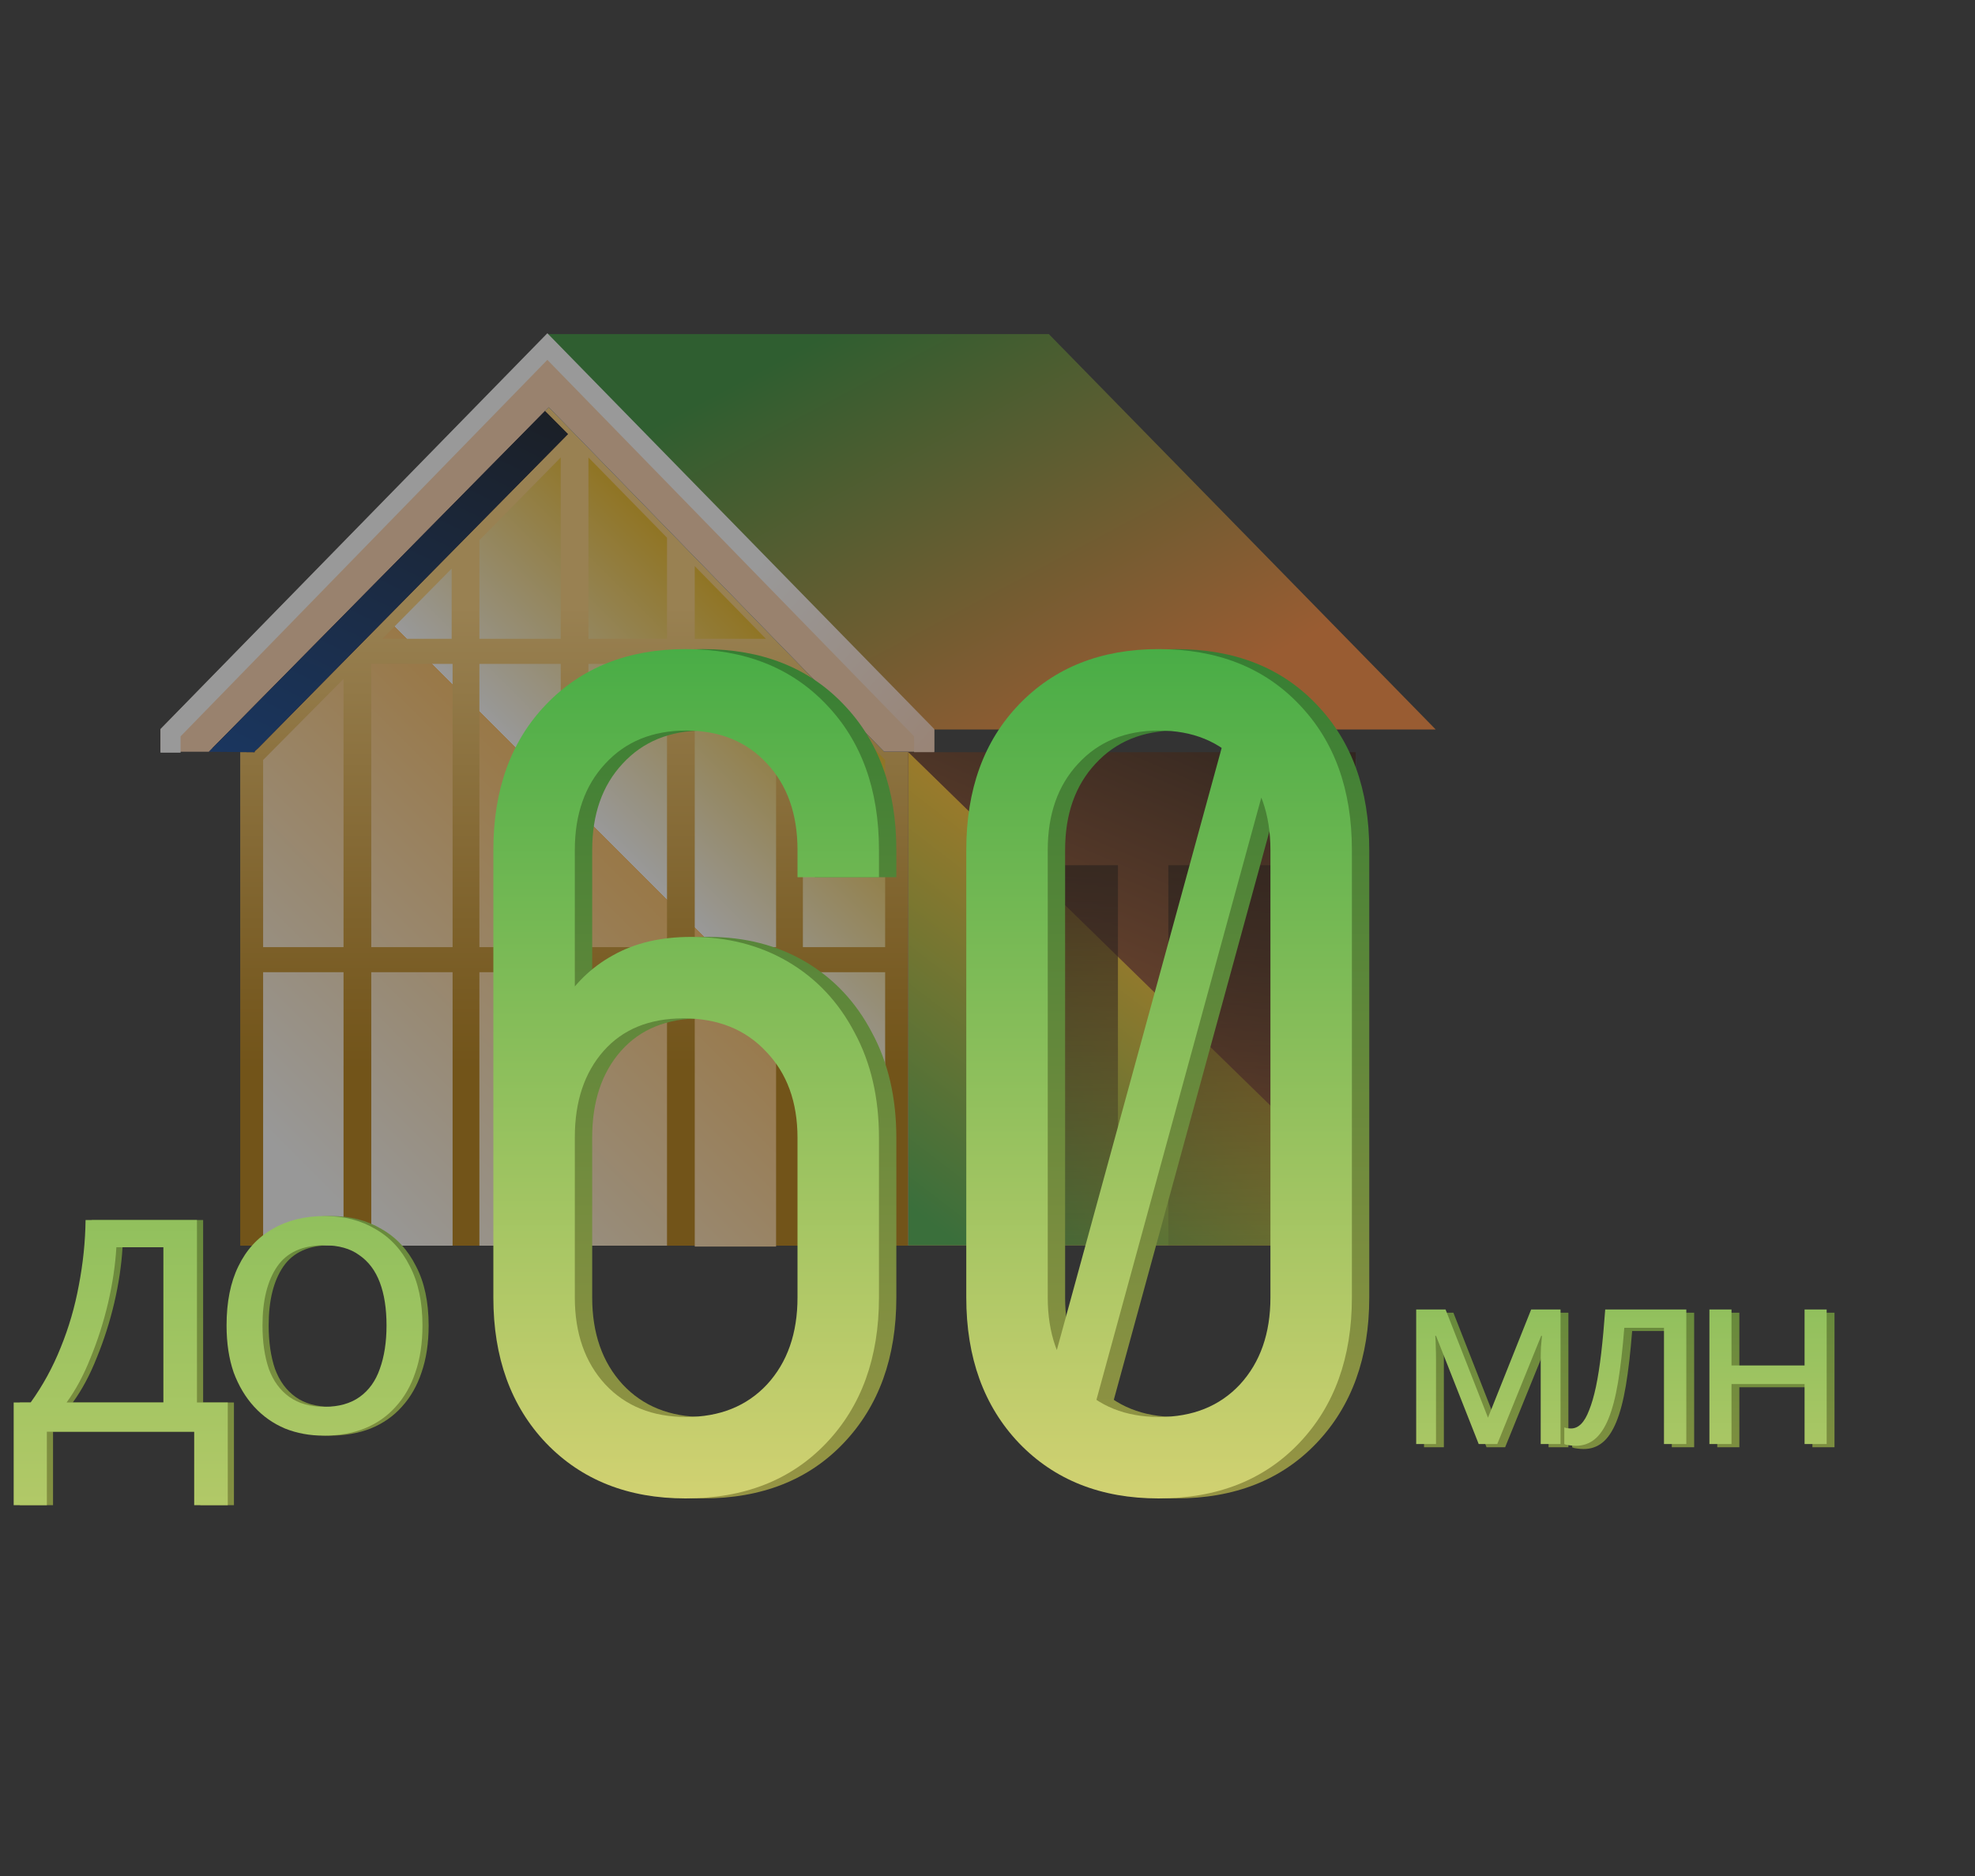 <svg width="320" height="304" viewBox="0 0 320 304" fill="none" xmlns="http://www.w3.org/2000/svg">
<rect x="0" y="0" width="320" height="304" fill="#333333" stroke="none"/>
<g opacity="0.5">
<path d="M88.685 54.139L26 118.212V121.817H151.37V118.212L88.685 54.139Z" fill="#FFD2A9"/>
<path d="M232.621 118.212H151.363L88.678 54.139H169.936L232.621 118.212Z" fill="url(#paint0_linear_3866_24171)"/>
<path d="M88.919 65.999L34.457 121.204L38.921 121.743V201.86H147.167V121.859H143.295L88.919 65.999Z" fill="url(#paint1_linear_3866_24171)"/>
<path d="M88.919 65.999L34.457 121.204L38.921 121.743V201.86H147.167V121.859H143.295L88.919 65.999Z" fill="url(#paint2_linear_3866_24171)"/>
<path d="M88.919 65.999L34.457 121.204L38.921 121.743V201.86H147.167V121.859H143.295L88.919 65.999Z" fill="url(#paint3_linear_3866_24171)"/>
<path fill-rule="evenodd" clip-rule="evenodd" d="M95.343 103.516H108.072V87.132L95.343 74.133V103.516ZM130.088 153.482H143.416V123.151L130.088 109.61V153.482ZM112.567 91.736L124.098 103.517H112.567V91.736ZM95.343 107.579H108.072V153.482H95.343V107.579ZM90.853 107.579H77.675V153.482H90.853V107.579ZM77.675 103.516H90.853V74.133L77.675 87.538V103.516ZM73.182 103.516H61.95L73.182 92.142V103.516ZM60.154 107.579H73.332V153.482H60.154V107.579ZM73.332 157.544H60.154V201.856H73.332V157.544ZM77.675 157.544H90.853V201.856H77.675V157.544ZM108.072 157.544H95.343V201.856H108.072V157.544ZM112.567 157.544H125.745V202H112.567V157.544ZM125.745 107.579H112.567V153.482H125.745V107.579ZM55.661 153.482V110.016L42.633 123.151V153.482H55.661ZM55.661 157.544H42.633V201.857H55.661V157.544ZM130.088 157.544H143.416V202H130.088V157.544Z" fill="url(#paint4_linear_3866_24171)"/>
<path fill-rule="evenodd" clip-rule="evenodd" d="M41.258 121.888L33.841 121.828L34.453 121.204L88.306 66.609L92.023 70.343L41.855 121.204L41.258 121.744V121.888Z" fill="#360E0E"/>
<path fill-rule="evenodd" clip-rule="evenodd" d="M41.258 121.888L33.841 121.828L34.453 121.204L88.306 66.609L92.023 70.343L41.855 121.204L41.258 121.744V121.888Z" fill="url(#paint5_linear_3866_24171)"/>
<path fill-rule="evenodd" clip-rule="evenodd" d="M26 118.135L88.685 54L151.37 118.135V121.965H148.112V119.328L88.686 58.314L29.259 119.328V121.965H26V118.135Z" fill="url(#paint6_linear_3866_24171)"/>
<path d="M147.165 122.975H219.66V201.818H147.165V122.975Z" fill="#C4C4C4"/>
<path d="M147.165 121.891H219.66V201.823H147.165V121.891Z" fill="url(#paint7_linear_3866_24171)"/>
<path d="M147.16 201.823H219.675V192.658L147.16 121.891V201.823Z" fill="url(#paint8_linear_3866_24171)"/>
<path d="M147.16 201.823H219.675V192.658L147.16 121.891V201.823Z" fill="url(#paint9_linear_3866_24171)"/>
<path fill-rule="evenodd" clip-rule="evenodd" d="M181.135 140.204H159.64V201.821H181.135V140.204ZM210.795 140.204H189.3V201.821H210.795V140.204Z" fill="url(#paint10_linear_3866_24171)"/>
</g>
<path d="M32.912 197.696V227.264H37.904V243.904H32.464V232H8.592V243.904H3.216V227.264H5.968C7.931 224.533 9.552 221.568 10.832 218.368C12.155 215.125 13.136 211.755 13.776 208.256C14.459 204.715 14.821 201.195 14.864 197.696H32.912ZM19.856 202.112C19.685 205.013 19.237 208.021 18.512 211.136C17.787 214.208 16.848 217.152 15.696 219.968C14.587 222.784 13.285 225.216 11.792 227.264H27.472V202.112H19.856ZM69.451 214.784C69.451 217.643 69.067 220.181 68.299 222.4C67.574 224.576 66.507 226.432 65.1 227.968C63.734 229.504 62.049 230.677 60.044 231.488C58.081 232.256 55.883 232.64 53.452 232.64C51.19 232.64 49.099 232.256 47.179 231.488C45.26 230.677 43.596 229.504 42.188 227.968C40.779 226.432 39.67 224.576 38.859 222.4C38.092 220.181 37.708 217.643 37.708 214.784C37.708 210.987 38.347 207.787 39.627 205.184C40.907 202.539 42.742 200.533 45.132 199.168C47.521 197.76 50.358 197.056 53.644 197.056C56.758 197.056 59.489 197.76 61.836 199.168C64.225 200.533 66.081 202.539 67.403 205.184C68.769 207.787 69.451 210.987 69.451 214.784ZM43.532 214.784C43.532 217.472 43.873 219.819 44.556 221.824C45.281 223.787 46.39 225.301 47.883 226.368C49.377 227.435 51.276 227.968 53.58 227.968C55.883 227.968 57.782 227.435 59.276 226.368C60.769 225.301 61.857 223.787 62.539 221.824C63.265 219.819 63.627 217.472 63.627 214.784C63.627 212.053 63.265 209.728 62.539 207.808C61.814 205.888 60.705 204.416 59.212 203.392C57.761 202.325 55.862 201.792 53.516 201.792C50.017 201.792 47.478 202.944 45.9 205.248C44.321 207.552 43.532 210.731 43.532 214.784Z" fill="url(#paint11_linear_3866_24171)"/>
<path d="M31.912 197.696V227.264H36.904V243.904H31.464V232H7.592V243.904H2.216V227.264H4.968C6.931 224.533 8.552 221.568 9.832 218.368C11.155 215.125 12.136 211.755 12.776 208.256C13.459 204.715 13.821 201.195 13.864 197.696H31.912ZM18.856 202.112C18.685 205.013 18.237 208.021 17.512 211.136C16.787 214.208 15.848 217.152 14.696 219.968C13.587 222.784 12.285 225.216 10.792 227.264H26.472V202.112H18.856ZM68.451 214.784C68.451 217.643 68.067 220.181 67.299 222.4C66.574 224.576 65.507 226.432 64.1 227.968C62.734 229.504 61.049 230.677 59.044 231.488C57.081 232.256 54.883 232.64 52.452 232.64C50.19 232.64 48.099 232.256 46.179 231.488C44.26 230.677 42.596 229.504 41.188 227.968C39.779 226.432 38.67 224.576 37.859 222.4C37.092 220.181 36.708 217.643 36.708 214.784C36.708 210.987 37.347 207.787 38.627 205.184C39.907 202.539 41.742 200.533 44.132 199.168C46.521 197.76 49.358 197.056 52.644 197.056C55.758 197.056 58.489 197.76 60.836 199.168C63.225 200.533 65.081 202.539 66.403 205.184C67.769 207.787 68.451 210.987 68.451 214.784ZM42.532 214.784C42.532 217.472 42.873 219.819 43.556 221.824C44.281 223.787 45.39 225.301 46.883 226.368C48.377 227.435 50.276 227.968 52.58 227.968C54.883 227.968 56.782 227.435 58.276 226.368C59.769 225.301 60.857 223.787 61.539 221.824C62.265 219.819 62.627 217.472 62.627 214.784C62.627 212.053 62.265 209.728 61.539 207.808C60.814 205.888 59.705 204.416 58.212 203.392C56.761 202.325 54.862 201.792 52.516 201.792C49.017 201.792 46.478 202.944 44.9 205.248C43.321 207.552 42.532 210.731 42.532 214.784Z" fill="url(#paint12_linear_3866_24171)"/>
<path d="M254.119 212.722V234.525H250.905V220.614C250.905 220.044 250.919 219.447 250.946 218.824C251 218.2 251.055 217.59 251.109 216.993H250.987L243.868 234.525H240.858L233.943 216.993H233.821C233.875 217.59 233.902 218.2 233.902 218.824C233.929 219.447 233.943 220.085 233.943 220.736V234.525H230.729V212.722H235.488L242.363 230.254L249.36 212.722H254.119ZM274.497 234.525H270.877V215.691H264.45C264.179 219.136 263.84 222.078 263.433 224.519C263.026 226.932 262.511 228.898 261.887 230.417C261.263 231.936 260.518 233.047 259.65 233.753C258.782 234.458 257.765 234.81 256.599 234.81C256.246 234.81 255.894 234.783 255.541 234.729C255.216 234.702 254.945 234.634 254.728 234.525V231.841C254.891 231.895 255.067 231.936 255.257 231.963C255.446 231.99 255.636 232.003 255.826 232.003C256.423 232.003 256.965 231.759 257.453 231.271C257.941 230.783 258.375 230.037 258.755 229.034C259.162 228.03 259.528 226.769 259.853 225.251C260.179 223.705 260.463 221.888 260.708 219.8C260.952 217.712 261.169 215.353 261.358 212.722H274.497V234.525ZM281.819 212.722V221.793H293.657V212.722H297.236V234.525H293.657V224.803H281.819V234.525H278.24V212.722H281.819Z" fill="url(#paint13_linear_3866_24171)"/>
<path d="M252.847 212.197V234H249.634V220.088C249.634 219.519 249.647 218.922 249.675 218.298C249.729 217.675 249.783 217.064 249.837 216.468H249.715L242.597 234H239.586L232.671 216.468H232.549C232.603 217.064 232.631 217.675 232.631 218.298C232.658 218.922 232.671 219.559 232.671 220.21V234H229.458V212.197H234.217L241.092 229.729L248.088 212.197H252.847ZM273.226 234H269.606V215.166H263.178C262.907 218.61 262.568 221.553 262.161 223.993C261.755 226.407 261.239 228.373 260.616 229.892C259.992 231.41 259.246 232.522 258.378 233.227C257.511 233.932 256.494 234.285 255.328 234.285C254.975 234.285 254.622 234.258 254.27 234.203C253.944 234.176 253.673 234.108 253.456 234V231.315C253.619 231.369 253.795 231.41 253.985 231.437C254.175 231.464 254.365 231.478 254.555 231.478C255.151 231.478 255.694 231.234 256.182 230.746C256.67 230.258 257.104 229.512 257.483 228.508C257.89 227.505 258.256 226.244 258.582 224.725C258.907 223.18 259.192 221.363 259.436 219.275C259.68 217.186 259.897 214.827 260.087 212.197H273.226V234ZM280.548 212.197V221.268H292.385V212.197H295.965V234H292.385V224.278H280.548V234H276.968V212.197H280.548Z" fill="url(#paint14_linear_3866_24171)"/>
<path d="M113.902 242.816C104.574 242.816 97.036 239.824 91.287 233.84C85.596 227.856 82.751 219.995 82.751 210.256V137.744C82.751 127.947 85.596 120.085 91.287 114.16C97.036 108.176 104.574 105.184 113.902 105.184C123.406 105.184 131.004 108.176 136.694 114.16C142.385 120.085 145.23 127.947 145.23 137.744V142.144H132.03V137.744C132.03 131.936 130.388 127.272 127.102 123.752C123.817 120.173 119.446 118.384 113.99 118.384C108.534 118.384 104.164 120.173 100.878 123.752C97.593 127.272 95.951 131.936 95.951 137.744V166.168L93.575 163.176C95.745 159.539 98.591 156.752 102.11 154.816C105.63 152.821 109.854 151.824 114.782 151.824C120.708 151.824 125.958 153.173 130.534 155.872C135.11 158.571 138.689 162.384 141.27 167.312C143.91 172.181 145.23 177.872 145.23 184.384V210.256C145.23 219.995 142.385 227.856 136.694 233.84C131.004 239.824 123.406 242.816 113.902 242.816ZM113.99 229.616C119.446 229.616 123.817 227.856 127.102 224.336C130.388 220.757 132.03 216.064 132.03 210.256V184.384C132.03 178.576 130.329 173.912 126.926 170.392C123.582 166.813 119.124 165.024 113.55 165.024C108.036 165.024 103.724 166.784 100.614 170.304C97.505 173.824 95.951 178.488 95.951 184.296V210.256C95.951 216.064 97.593 220.757 100.878 224.336C104.164 227.856 108.534 229.616 113.99 229.616ZM190.527 242.816C181.199 242.816 173.661 239.824 167.911 233.84C162.221 227.856 159.375 219.995 159.375 210.256V137.744C159.375 127.947 162.221 120.085 167.911 114.16C173.661 108.176 181.199 105.184 190.527 105.184C200.031 105.184 207.629 108.176 213.319 114.16C219.01 120.085 221.855 127.947 221.855 137.744V210.256C221.855 219.995 219.01 227.856 213.319 233.84C207.629 239.824 200.031 242.816 190.527 242.816ZM190.615 229.616C196.071 229.616 200.442 227.856 203.727 224.336C207.013 220.757 208.655 216.064 208.655 210.256V137.744C208.655 131.936 207.013 127.272 203.727 123.752C200.442 120.173 196.071 118.384 190.615 118.384C185.159 118.384 180.789 120.173 177.503 123.752C174.218 127.272 172.575 131.936 172.575 137.744V210.256C172.575 216.064 174.218 220.757 177.503 224.336C180.789 227.856 185.159 229.616 190.615 229.616ZM201.527 118.384H210.151L179.703 229.616H171.079L201.527 118.384Z" fill="url(#paint15_linear_3866_24171)"/>
<path d="M111.088 242.816C101.76 242.816 94.221 239.824 88.472 233.84C82.781 227.856 79.936 219.995 79.936 210.256V137.744C79.936 127.947 82.781 120.085 88.472 114.16C94.221 108.176 101.76 105.184 111.088 105.184C120.592 105.184 128.189 108.176 133.88 114.16C139.571 120.085 142.416 127.947 142.416 137.744V142.144H129.216V137.744C129.216 131.936 127.573 127.272 124.288 123.752C121.003 120.173 116.632 118.384 111.176 118.384C105.72 118.384 101.349 120.173 98.064 123.752C94.779 127.272 93.136 131.936 93.136 137.744V166.168L90.76 163.176C92.931 159.539 95.776 156.752 99.296 154.816C102.816 152.821 107.04 151.824 111.968 151.824C117.893 151.824 123.144 153.173 127.72 155.872C132.296 158.571 135.875 162.384 138.456 167.312C141.096 172.181 142.416 177.872 142.416 184.384V210.256C142.416 219.995 139.571 227.856 133.88 233.84C128.189 239.824 120.592 242.816 111.088 242.816ZM111.176 229.616C116.632 229.616 121.003 227.856 124.288 224.336C127.573 220.757 129.216 216.064 129.216 210.256V184.384C129.216 178.576 127.515 173.912 124.112 170.392C120.768 166.813 116.309 165.024 110.736 165.024C105.221 165.024 100.909 166.784 97.8 170.304C94.691 173.824 93.136 178.488 93.136 184.296V210.256C93.136 216.064 94.779 220.757 98.064 224.336C101.349 227.856 105.72 229.616 111.176 229.616ZM187.713 242.816C178.385 242.816 170.846 239.824 165.097 233.84C159.406 227.856 156.561 219.995 156.561 210.256V137.744C156.561 127.947 159.406 120.085 165.097 114.16C170.846 108.176 178.385 105.184 187.713 105.184C197.217 105.184 204.814 108.176 210.505 114.16C216.196 120.085 219.041 127.947 219.041 137.744V210.256C219.041 219.995 216.196 227.856 210.505 233.84C204.814 239.824 197.217 242.816 187.713 242.816ZM187.801 229.616C193.257 229.616 197.628 227.856 200.913 224.336C204.198 220.757 205.841 216.064 205.841 210.256V137.744C205.841 131.936 204.198 127.272 200.913 123.752C197.628 120.173 193.257 118.384 187.801 118.384C182.345 118.384 177.974 120.173 174.689 123.752C171.404 127.272 169.761 131.936 169.761 137.744V210.256C169.761 216.064 171.404 220.757 174.689 224.336C177.974 227.856 182.345 229.616 187.801 229.616ZM198.713 118.384H207.337L176.889 229.616H168.265L198.713 118.384Z" fill="url(#paint16_linear_3866_24171)"/>
<defs>
<linearGradient id="paint0_linear_3866_24171" x1="122.746" y1="59.937" x2="160.138" y2="130.379" gradientUnits="userSpaceOnUse">
<stop stop-color="#2B892D"/>
<stop offset="1" stop-color="#FF8532"/>
</linearGradient>
<linearGradient id="paint1_linear_3866_24171" x1="106.259" y1="221.533" x2="199.829" y2="141.885" gradientUnits="userSpaceOnUse">
<stop stop-color="#5D1818"/>
<stop offset="1" stop-color="#FFC9A3"/>
</linearGradient>
<linearGradient id="paint2_linear_3866_24171" x1="62.912" y1="232.128" x2="78.124" y2="99.679" gradientUnits="userSpaceOnUse">
<stop stop-color="#050304"/>
<stop offset="1" stop-color="#0057D6"/>
</linearGradient>
<linearGradient id="paint3_linear_3866_24171" x1="90.812" y1="98.698" x2="90.812" y2="173.07" gradientUnits="userSpaceOnUse">
<stop stop-color="#FFCF71"/>
<stop offset="1" stop-color="#B17500"/>
</linearGradient>
<linearGradient id="paint4_linear_3866_24171" x1="254.751" y1="82.99" x2="92.624" y2="244.715" gradientUnits="userSpaceOnUse">
<stop offset="0.274" stop-color="#B9FF24"/>
<stop offset="0.357" stop-color="#DDCB11"/>
<stop offset="0.456" stop-color="#EDB309"/>
<stop offset="0.647" stop-color="white"/>
<stop offset="0.647" stop-color="#FFBE5C"/>
<stop offset="0.968" stop-color="#FEFEFE"/>
</linearGradient>
<linearGradient id="paint5_linear_3866_24171" x1="122.339" y1="66.609" x2="63.546" y2="189.175" gradientUnits="userSpaceOnUse">
<stop stop-color="#050304"/>
<stop offset="1" stop-color="#0057D6"/>
</linearGradient>
<linearGradient id="paint6_linear_3866_24171" x1="138.378" y1="74.574" x2="228.913" y2="157.02" gradientUnits="userSpaceOnUse">
<stop stop-color="white"/>
<stop offset="1" stop-color="#FF8532"/>
</linearGradient>
<linearGradient id="paint7_linear_3866_24171" x1="147.165" y1="65.431" x2="86.532" y2="208.687" gradientUnits="userSpaceOnUse">
<stop/>
<stop offset="0.766" stop-color="#EE7E3E"/>
</linearGradient>
<linearGradient id="paint8_linear_3866_24171" x1="374.931" y1="278.085" x2="151.179" y2="309.431" gradientUnits="userSpaceOnUse">
<stop/>
<stop offset="0.977" stop-color="#EE7E3E"/>
</linearGradient>
<linearGradient id="paint9_linear_3866_24171" x1="237.52" y1="167.076" x2="184.366" y2="236.59" gradientUnits="userSpaceOnUse">
<stop offset="0.229" stop-color="#FFC224"/>
<stop offset="0.883" stop-color="#42AB44"/>
</linearGradient>
<linearGradient id="paint10_linear_3866_24171" x1="200.048" y1="123.483" x2="200.048" y2="211.915" gradientUnits="userSpaceOnUse">
<stop stop-color="#311A0D"/>
<stop offset="0.443" stop-color="#311A0D" stop-opacity="0.557"/>
<stop offset="1" stop-color="#311A0D" stop-opacity="0"/>
</linearGradient>
<linearGradient id="paint11_linear_3866_24171" x1="37.5" y1="110" x2="37.5" y2="317" gradientUnits="userSpaceOnUse">
<stop stop-color="#317D32"/>
<stop offset="1" stop-color="#B19A49"/>
</linearGradient>
<linearGradient id="paint12_linear_3866_24171" x1="36.5" y1="84" x2="36.5" y2="342" gradientUnits="userSpaceOnUse">
<stop stop-color="#42AB44"/>
<stop offset="1" stop-color="#F6DB7D"/>
</linearGradient>
<linearGradient id="paint13_linear_3866_24171" x1="264.271" y1="156.525" x2="264.271" y2="288.525" gradientUnits="userSpaceOnUse">
<stop stop-color="#317D32"/>
<stop offset="1" stop-color="#B19A49"/>
</linearGradient>
<linearGradient id="paint14_linear_3866_24171" x1="263" y1="140" x2="263" y2="304" gradientUnits="userSpaceOnUse">
<stop stop-color="#42AB44"/>
<stop offset="1" stop-color="#F6DB7D"/>
</linearGradient>
<linearGradient id="paint15_linear_3866_24171" x1="152.314" y1="98" x2="152.314" y2="280" gradientUnits="userSpaceOnUse">
<stop stop-color="#317D32"/>
<stop offset="1" stop-color="#B19A49"/>
</linearGradient>
<linearGradient id="paint16_linear_3866_24171" x1="149.5" y1="98" x2="149.5" y2="280" gradientUnits="userSpaceOnUse">
<stop stop-color="#42AB44"/>
<stop offset="1" stop-color="#F6DB7D"/>
</linearGradient>
</defs>
</svg>
